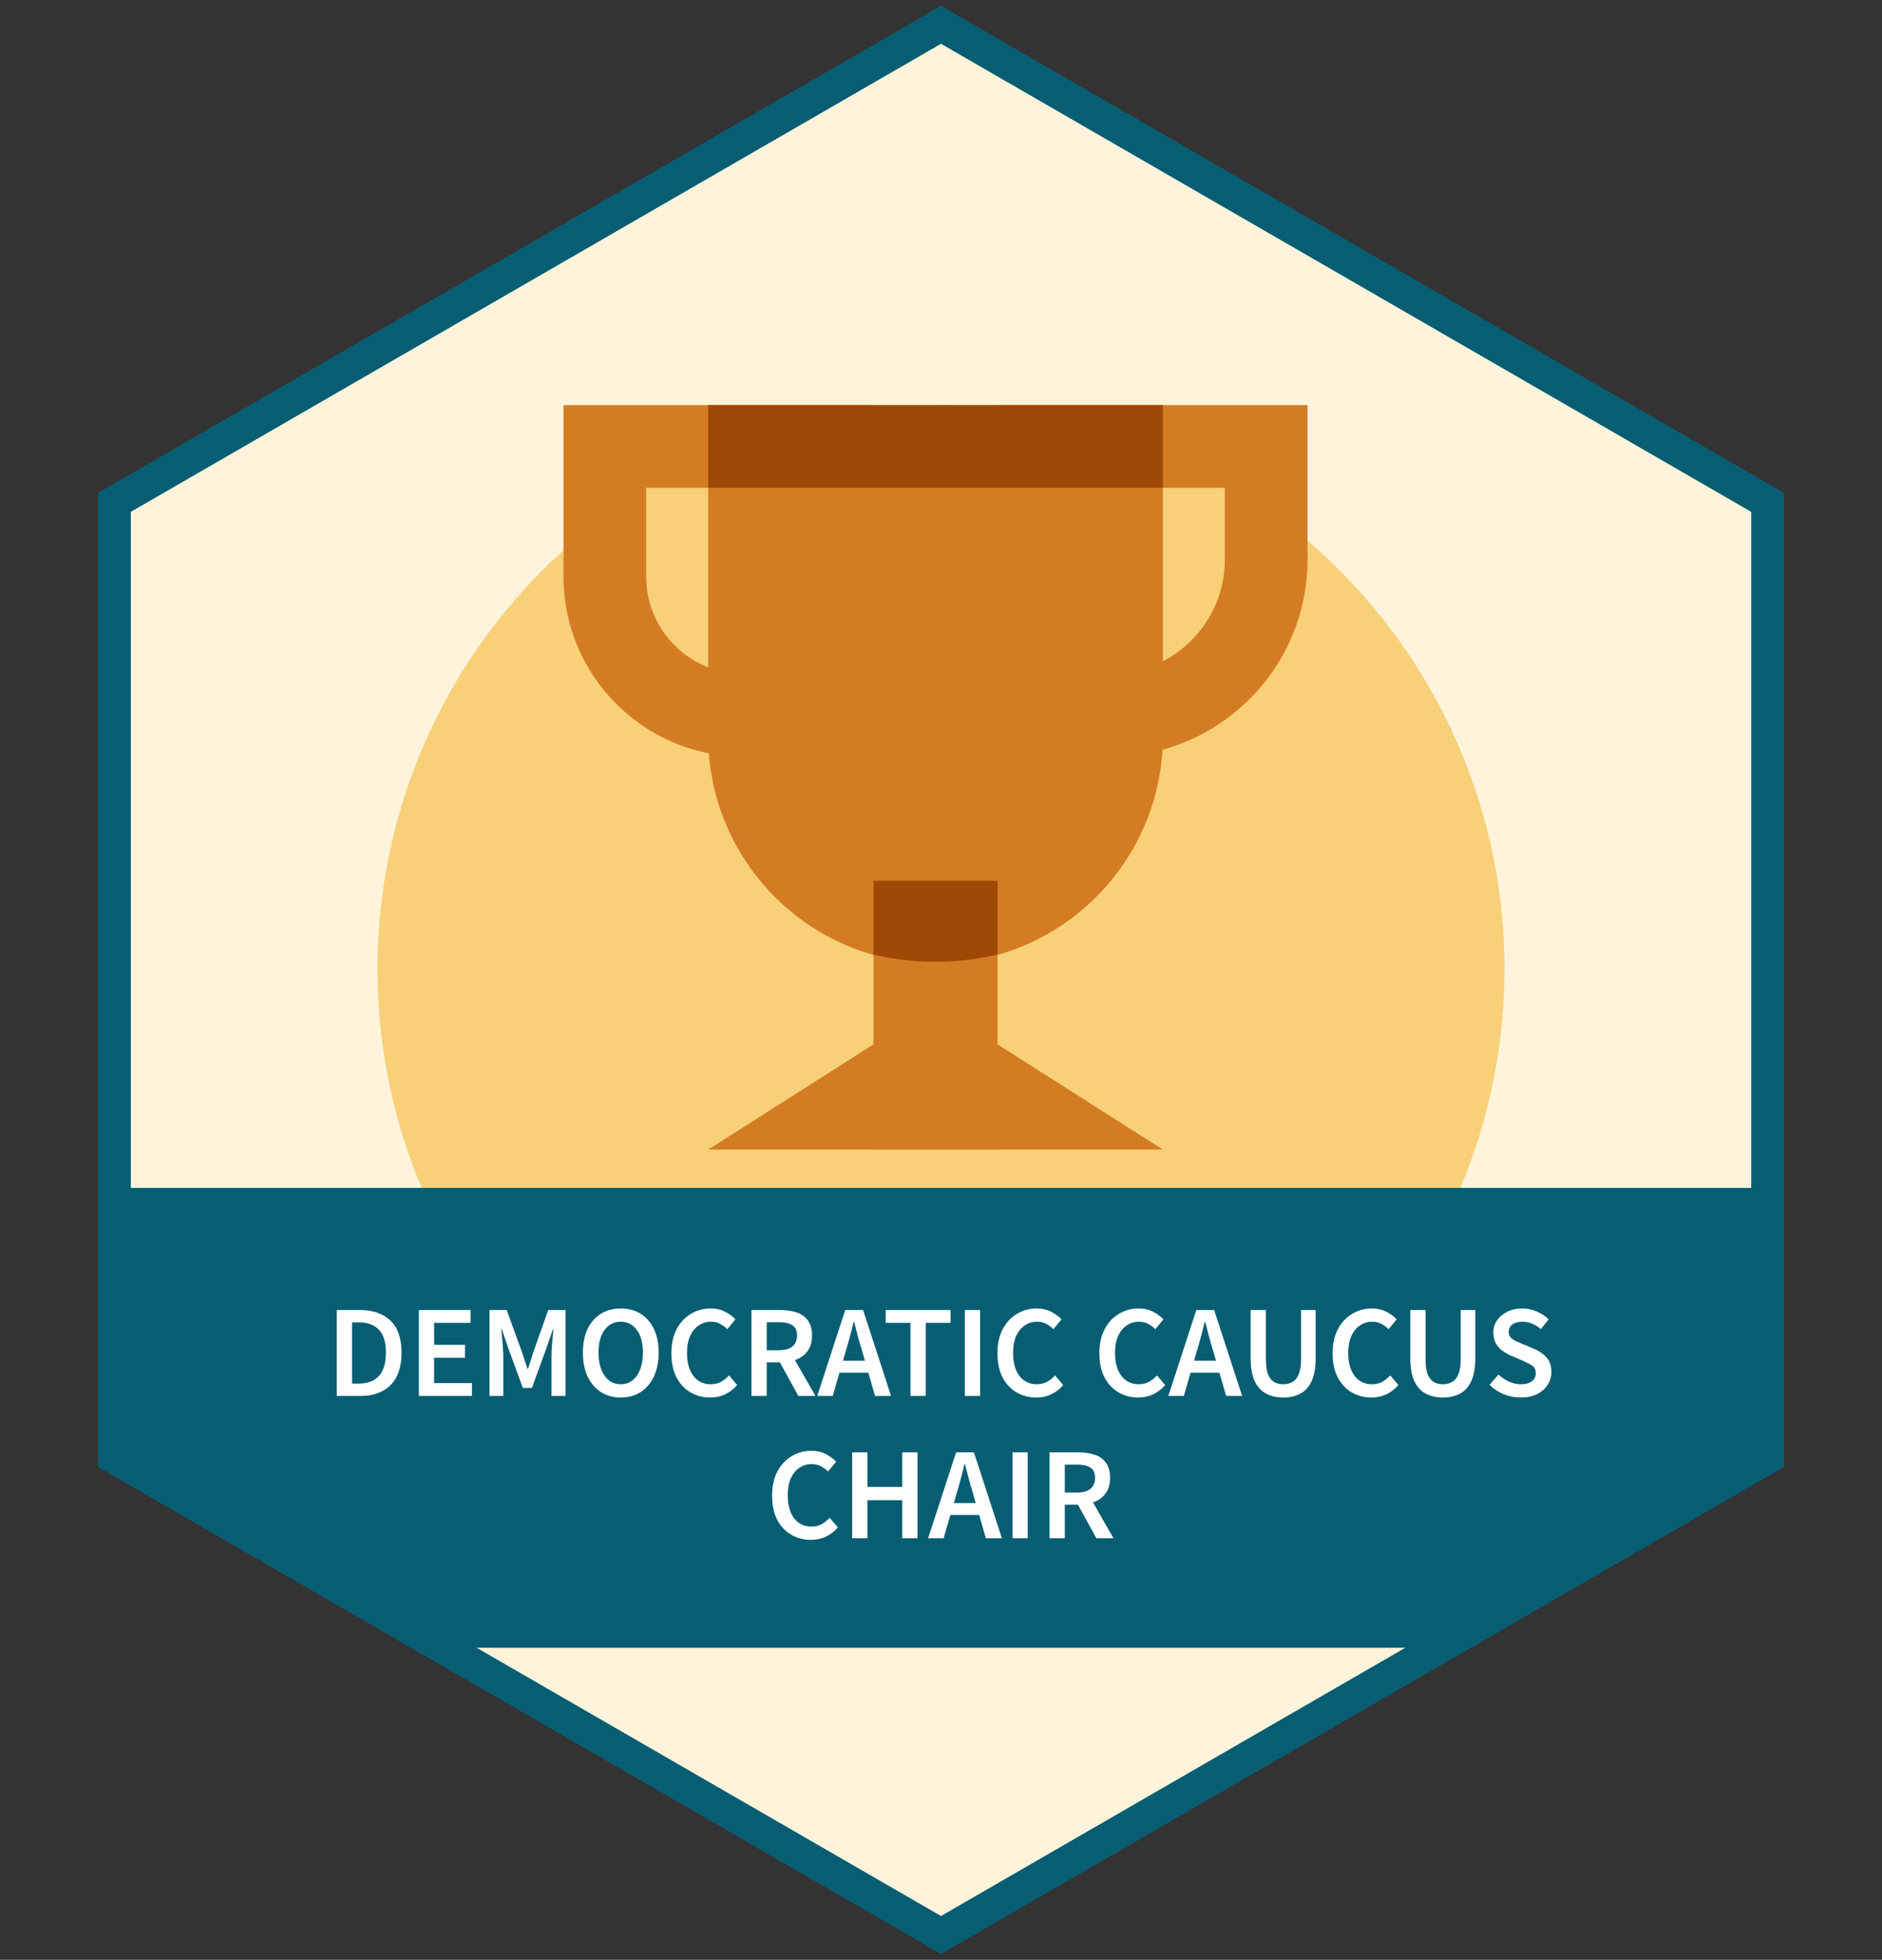 <?xml version="1.0" encoding="UTF-8"?> <svg xmlns="http://www.w3.org/2000/svg" width="172" height="179" viewBox="0 0 172 179" fill="none"><rect x="0" y="0" width="172" height="179" fill="#333333" stroke="none"/><path d="M86.75 2.701L86 2.268L85.25 2.701L11.205 45.451L10.455 45.884V46.75V132.25V133.116L11.205 133.549L85.25 176.299L86 176.732L86.75 176.299L160.795 133.549L161.545 133.116V132.25V46.75V45.884L160.795 45.451L86.75 2.701Z" fill="#FFF4DB" stroke="#075E73" stroke-width="3"></path><circle cx="86" cy="88.5" r="51.5" fill="#F7D078"></circle><path d="M85.5 88C74.025 88 64.723 78.697 64.723 67.222V37H106.278V67.222C106.278 78.697 96.975 88 85.5 88Z" fill="#D47C24"></path><path d="M91.167 80.444H79.834V105H91.167V80.444Z" fill="#D47C24"></path><path d="M79.834 87.186C81.653 87.615 83.549 87.843 85.501 87.843C87.452 87.843 89.348 87.615 91.167 87.186V80.444H79.834V87.186Z" fill="#9F4906"></path><path d="M85.5 91.778L64.723 105H106.278L85.5 91.778Z" fill="#D47C24"></path><path d="M77.944 69.111H67.937C58.874 69.111 51.5 61.737 51.5 52.674V37H79.833V44.556H59.056V52.674C59.056 57.572 63.039 61.556 67.937 61.556H77.944V69.111Z" fill="#D47C24"></path><path d="M101.494 69.111H93.055V61.556H101.494C107.257 61.556 111.944 56.869 111.944 51.106V44.556H91.166V37H119.499V51.106C119.499 61.034 111.422 69.111 101.494 69.111Z" fill="#D47C24"></path><path d="M106.278 37H64.723V44.556H106.278V37Z" fill="#9F4906"></path><mask id="mask0_6869_151491" style="mask-type:alpha" maskUnits="userSpaceOnUse" x="10" y="2" width="152" height="175"><path d="M87 5.268L86 4.691L85 5.268L13.553 46.518L12.553 47.095V48.25V130.75V131.905L13.553 132.482L85 173.732L86 174.309L87 173.732L158.447 132.482L159.447 131.905V130.75V48.25V47.095L158.447 46.518L87 5.268Z" fill="#EEF9EA" stroke="#264E14" stroke-width="4"></path></mask><g mask="url(#mask0_6869_151491)"><rect width="229" height="42" transform="translate(-28.5 108.5)" fill="#075E73"></rect><path d="M30.781 127.5V119.652H32.881C34.081 119.652 35.017 119.976 35.689 120.624C36.361 121.272 36.697 122.244 36.697 123.54C36.697 124.844 36.365 125.832 35.701 126.504C35.037 127.168 34.121 127.5 32.953 127.5H30.781ZM32.173 126.372H32.785C33.577 126.372 34.189 126.144 34.621 125.688C35.053 125.224 35.269 124.508 35.269 123.54C35.269 122.58 35.053 121.88 34.621 121.44C34.189 121 33.577 120.78 32.785 120.78H32.173V126.372ZM38.281 127.5V119.652H43.009V120.828H39.673V122.832H42.493V124.008H39.673V126.324H43.129V127.5H38.281ZM44.738 127.5V119.652H46.31L47.702 123.492C47.79 123.74 47.874 123.996 47.954 124.26C48.042 124.516 48.126 124.772 48.206 125.028H48.254C48.342 124.772 48.426 124.516 48.506 124.26C48.586 123.996 48.666 123.74 48.746 123.492L50.102 119.652H51.686V127.5H50.402V123.912C50.402 123.664 50.41 123.396 50.426 123.108C50.45 122.812 50.474 122.516 50.498 122.22C50.53 121.924 50.558 121.656 50.582 121.416H50.534L49.898 123.24L48.614 126.768H47.786L46.49 123.24L45.866 121.416H45.818C45.842 121.656 45.866 121.924 45.89 122.22C45.922 122.516 45.946 122.812 45.962 123.108C45.986 123.396 45.998 123.664 45.998 123.912V127.5H44.738ZM56.728 127.644C56.048 127.644 55.448 127.48 54.928 127.152C54.408 126.816 54 126.344 53.704 125.736C53.416 125.12 53.272 124.388 53.272 123.54C53.272 122.692 53.416 121.968 53.704 121.368C54 120.768 54.408 120.308 54.928 119.988C55.448 119.668 56.048 119.508 56.728 119.508C57.416 119.508 58.02 119.668 58.54 119.988C59.06 120.308 59.464 120.768 59.752 121.368C60.048 121.968 60.196 122.692 60.196 123.54C60.196 124.388 60.048 125.12 59.752 125.736C59.464 126.344 59.06 126.816 58.54 127.152C58.02 127.48 57.416 127.644 56.728 127.644ZM56.728 126.432C57.344 126.432 57.836 126.172 58.204 125.652C58.572 125.124 58.756 124.42 58.756 123.54C58.756 122.66 58.572 121.972 58.204 121.476C57.836 120.972 57.344 120.72 56.728 120.72C56.112 120.72 55.62 120.972 55.252 121.476C54.884 121.972 54.7 122.66 54.7 123.54C54.7 124.42 54.884 125.124 55.252 125.652C55.62 126.172 56.112 126.432 56.728 126.432ZM64.897 127.644C64.242 127.644 63.645 127.488 63.109 127.176C62.574 126.864 62.145 126.408 61.825 125.808C61.514 125.2 61.358 124.464 61.358 123.6C61.358 122.744 61.517 122.012 61.837 121.404C62.166 120.788 62.602 120.32 63.145 120C63.69 119.672 64.29 119.508 64.945 119.508C65.442 119.508 65.882 119.608 66.266 119.808C66.65 120.008 66.966 120.24 67.213 120.504L66.469 121.404C66.269 121.196 66.046 121.032 65.797 120.912C65.558 120.784 65.285 120.72 64.981 120.72C64.558 120.72 64.177 120.836 63.842 121.068C63.514 121.292 63.254 121.616 63.062 122.04C62.877 122.464 62.785 122.972 62.785 123.564C62.785 124.46 62.981 125.164 63.373 125.676C63.766 126.18 64.29 126.432 64.945 126.432C65.297 126.432 65.609 126.36 65.882 126.216C66.153 126.064 66.401 125.868 66.626 125.628L67.37 126.504C67.049 126.872 66.681 127.156 66.266 127.356C65.858 127.548 65.401 127.644 64.897 127.644ZM68.68 127.5V119.652H71.332C71.876 119.652 72.364 119.724 72.796 119.868C73.236 120.012 73.58 120.256 73.828 120.6C74.084 120.936 74.212 121.396 74.212 121.98C74.212 122.58 74.068 123.064 73.78 123.432C73.5 123.8 73.124 124.064 72.652 124.224L74.524 127.5H72.964L71.272 124.428H70.072V127.5H68.68ZM70.072 123.324H71.188C71.724 123.324 72.132 123.212 72.412 122.988C72.7 122.756 72.844 122.42 72.844 121.98C72.844 121.532 72.7 121.22 72.412 121.044C72.132 120.86 71.724 120.768 71.188 120.768H70.072V123.324ZM77.319 123.324L77.043 124.284H79.047L78.771 123.324C78.643 122.908 78.519 122.48 78.399 122.04C78.287 121.6 78.175 121.164 78.063 120.732H78.015C77.911 121.172 77.799 121.612 77.679 122.052C77.567 122.484 77.447 122.908 77.319 123.324ZM74.691 127.5L77.247 119.652H78.879L81.435 127.5H79.971L79.359 125.376H76.719L76.107 127.5H74.691ZM83.213 127.5V120.828H80.945V119.652H86.873V120.828H84.605V127.5H83.213ZM88.18 127.5V119.652H89.572V127.5H88.18ZM94.698 127.644C94.042 127.644 93.446 127.488 92.91 127.176C92.374 126.864 91.946 126.408 91.626 125.808C91.314 125.2 91.158 124.464 91.158 123.6C91.158 122.744 91.318 122.012 91.638 121.404C91.966 120.788 92.402 120.32 92.946 120C93.49 119.672 94.09 119.508 94.746 119.508C95.242 119.508 95.682 119.608 96.066 119.808C96.45 120.008 96.766 120.24 97.014 120.504L96.27 121.404C96.07 121.196 95.846 121.032 95.598 120.912C95.358 120.784 95.086 120.72 94.782 120.72C94.358 120.72 93.978 120.836 93.642 121.068C93.314 121.292 93.054 121.616 92.862 122.04C92.678 122.464 92.586 122.972 92.586 123.564C92.586 124.46 92.782 125.164 93.174 125.676C93.566 126.18 94.09 126.432 94.746 126.432C95.098 126.432 95.41 126.36 95.682 126.216C95.954 126.064 96.202 125.868 96.426 125.628L97.17 126.504C96.85 126.872 96.482 127.156 96.066 127.356C95.658 127.548 95.202 127.644 94.698 127.644ZM104.015 127.644C103.359 127.644 102.763 127.488 102.227 127.176C101.691 126.864 101.263 126.408 100.943 125.808C100.631 125.2 100.475 124.464 100.475 123.6C100.475 122.744 100.635 122.012 100.955 121.404C101.283 120.788 101.719 120.32 102.263 120C102.807 119.672 103.407 119.508 104.063 119.508C104.559 119.508 104.999 119.608 105.383 119.808C105.767 120.008 106.083 120.24 106.331 120.504L105.587 121.404C105.387 121.196 105.163 121.032 104.915 120.912C104.675 120.784 104.403 120.72 104.099 120.72C103.675 120.72 103.295 120.836 102.959 121.068C102.631 121.292 102.371 121.616 102.179 122.04C101.995 122.464 101.903 122.972 101.903 123.564C101.903 124.46 102.099 125.164 102.491 125.676C102.883 126.18 103.407 126.432 104.063 126.432C104.415 126.432 104.727 126.36 104.999 126.216C105.271 126.064 105.519 125.868 105.743 125.628L106.487 126.504C106.167 126.872 105.799 127.156 105.383 127.356C104.975 127.548 104.519 127.644 104.015 127.644ZM109.405 123.324L109.129 124.284H111.133L110.857 123.324C110.729 122.908 110.605 122.48 110.485 122.04C110.373 121.6 110.261 121.164 110.149 120.732H110.101C109.997 121.172 109.885 121.612 109.765 122.052C109.653 122.484 109.533 122.908 109.405 123.324ZM106.777 127.5L109.333 119.652H110.965L113.521 127.5H112.057L111.445 125.376H108.805L108.193 127.5H106.777ZM117.276 127.644C116.676 127.644 116.152 127.524 115.704 127.284C115.256 127.044 114.908 126.66 114.66 126.132C114.42 125.604 114.3 124.912 114.3 124.056V119.652H115.692V124.164C115.692 124.732 115.756 125.184 115.884 125.52C116.02 125.848 116.208 126.084 116.448 126.228C116.688 126.364 116.964 126.432 117.276 126.432C117.596 126.432 117.876 126.364 118.116 126.228C118.364 126.084 118.556 125.848 118.692 125.52C118.836 125.184 118.908 124.732 118.908 124.164V119.652H120.24V124.056C120.24 124.912 120.12 125.604 119.88 126.132C119.64 126.66 119.296 127.044 118.848 127.284C118.408 127.524 117.884 127.644 117.276 127.644ZM125.331 127.644C124.675 127.644 124.079 127.488 123.543 127.176C123.007 126.864 122.579 126.408 122.259 125.808C121.947 125.2 121.791 124.464 121.791 123.6C121.791 122.744 121.951 122.012 122.271 121.404C122.599 120.788 123.035 120.32 123.579 120C124.123 119.672 124.723 119.508 125.379 119.508C125.875 119.508 126.315 119.608 126.699 119.808C127.083 120.008 127.399 120.24 127.647 120.504L126.903 121.404C126.703 121.196 126.479 121.032 126.231 120.912C125.991 120.784 125.719 120.72 125.415 120.72C124.991 120.72 124.611 120.836 124.275 121.068C123.947 121.292 123.687 121.616 123.495 122.04C123.311 122.464 123.219 122.972 123.219 123.564C123.219 124.46 123.415 125.164 123.807 125.676C124.199 126.18 124.723 126.432 125.379 126.432C125.731 126.432 126.043 126.36 126.315 126.216C126.587 126.064 126.835 125.868 127.059 125.628L127.803 126.504C127.483 126.872 127.115 127.156 126.699 127.356C126.291 127.548 125.835 127.644 125.331 127.644ZM131.866 127.644C131.266 127.644 130.742 127.524 130.294 127.284C129.846 127.044 129.498 126.66 129.25 126.132C129.01 125.604 128.89 124.912 128.89 124.056V119.652H130.282V124.164C130.282 124.732 130.346 125.184 130.474 125.52C130.61 125.848 130.798 126.084 131.038 126.228C131.278 126.364 131.554 126.432 131.866 126.432C132.186 126.432 132.466 126.364 132.706 126.228C132.954 126.084 133.146 125.848 133.282 125.52C133.426 125.184 133.498 124.732 133.498 124.164V119.652H134.83V124.056C134.83 124.912 134.71 125.604 134.47 126.132C134.23 126.66 133.886 127.044 133.438 127.284C132.998 127.524 132.474 127.644 131.866 127.644ZM138.964 127.644C138.436 127.644 137.924 127.544 137.428 127.344C136.94 127.144 136.508 126.86 136.132 126.492L136.948 125.544C137.228 125.808 137.548 126.024 137.908 126.192C138.268 126.352 138.628 126.432 138.988 126.432C139.436 126.432 139.776 126.34 140.008 126.156C140.24 125.972 140.356 125.728 140.356 125.424C140.356 125.096 140.24 124.86 140.008 124.716C139.784 124.572 139.496 124.424 139.144 124.272L138.064 123.804C137.808 123.692 137.556 123.548 137.308 123.372C137.068 123.196 136.868 122.972 136.708 122.7C136.556 122.428 136.48 122.1 136.48 121.716C136.48 121.3 136.592 120.928 136.816 120.6C137.048 120.264 137.36 120 137.752 119.808C138.152 119.608 138.608 119.508 139.12 119.508C139.576 119.508 140.016 119.6 140.44 119.784C140.864 119.96 141.228 120.2 141.532 120.504L140.824 121.392C140.576 121.184 140.312 121.02 140.032 120.9C139.76 120.78 139.456 120.72 139.12 120.72C138.752 120.72 138.452 120.804 138.22 120.972C137.996 121.132 137.884 121.356 137.884 121.644C137.884 121.844 137.94 122.012 138.052 122.148C138.172 122.276 138.328 122.388 138.52 122.484C138.712 122.572 138.916 122.66 139.132 122.748L140.2 123.192C140.664 123.392 141.044 123.656 141.34 123.984C141.636 124.304 141.784 124.748 141.784 125.316C141.784 125.74 141.672 126.128 141.448 126.48C141.224 126.832 140.9 127.116 140.476 127.332C140.06 127.54 139.556 127.644 138.964 127.644ZM74.103 140.644C73.447 140.644 72.851 140.488 72.315 140.176C71.779 139.864 71.351 139.408 71.031 138.808C70.719 138.2 70.563 137.464 70.563 136.6C70.563 135.744 70.723 135.012 71.043 134.404C71.371 133.788 71.807 133.32 72.351 133C72.895 132.672 73.495 132.508 74.151 132.508C74.647 132.508 75.087 132.608 75.471 132.808C75.855 133.008 76.171 133.24 76.419 133.504L75.675 134.404C75.475 134.196 75.251 134.032 75.003 133.912C74.763 133.784 74.491 133.72 74.187 133.72C73.763 133.72 73.383 133.836 73.047 134.068C72.719 134.292 72.459 134.616 72.267 135.04C72.083 135.464 71.991 135.972 71.991 136.564C71.991 137.46 72.187 138.164 72.579 138.676C72.971 139.18 73.495 139.432 74.151 139.432C74.503 139.432 74.815 139.36 75.087 139.216C75.359 139.064 75.607 138.868 75.831 138.628L76.575 139.504C76.255 139.872 75.887 140.156 75.471 140.356C75.063 140.548 74.607 140.644 74.103 140.644ZM77.885 140.5V132.652H79.277V135.808H82.457V132.652H83.849V140.5H82.457V137.02H79.277V140.5H77.885ZM87.45 136.324L87.174 137.284H89.178L88.902 136.324C88.774 135.908 88.65 135.48 88.53 135.04C88.418 134.6 88.306 134.164 88.194 133.732H88.146C88.042 134.172 87.93 134.612 87.81 135.052C87.698 135.484 87.578 135.908 87.45 136.324ZM84.822 140.5L87.378 132.652H89.01L91.566 140.5H90.102L89.49 138.376H86.85L86.238 140.5H84.822ZM92.533 140.5V132.652H93.925V140.5H92.533ZM95.92 140.5V132.652H98.572C99.116 132.652 99.604 132.724 100.036 132.868C100.476 133.012 100.82 133.256 101.068 133.6C101.324 133.936 101.452 134.396 101.452 134.98C101.452 135.58 101.308 136.064 101.02 136.432C100.74 136.8 100.364 137.064 99.892 137.224L101.764 140.5H100.204L98.512 137.428H97.312V140.5H95.92ZM97.312 136.324H98.428C98.964 136.324 99.372 136.212 99.652 135.988C99.94 135.756 100.084 135.42 100.084 134.98C100.084 134.532 99.94 134.22 99.652 134.044C99.372 133.86 98.964 133.768 98.428 133.768H97.312V136.324Z" fill="white"></path></g></svg> 